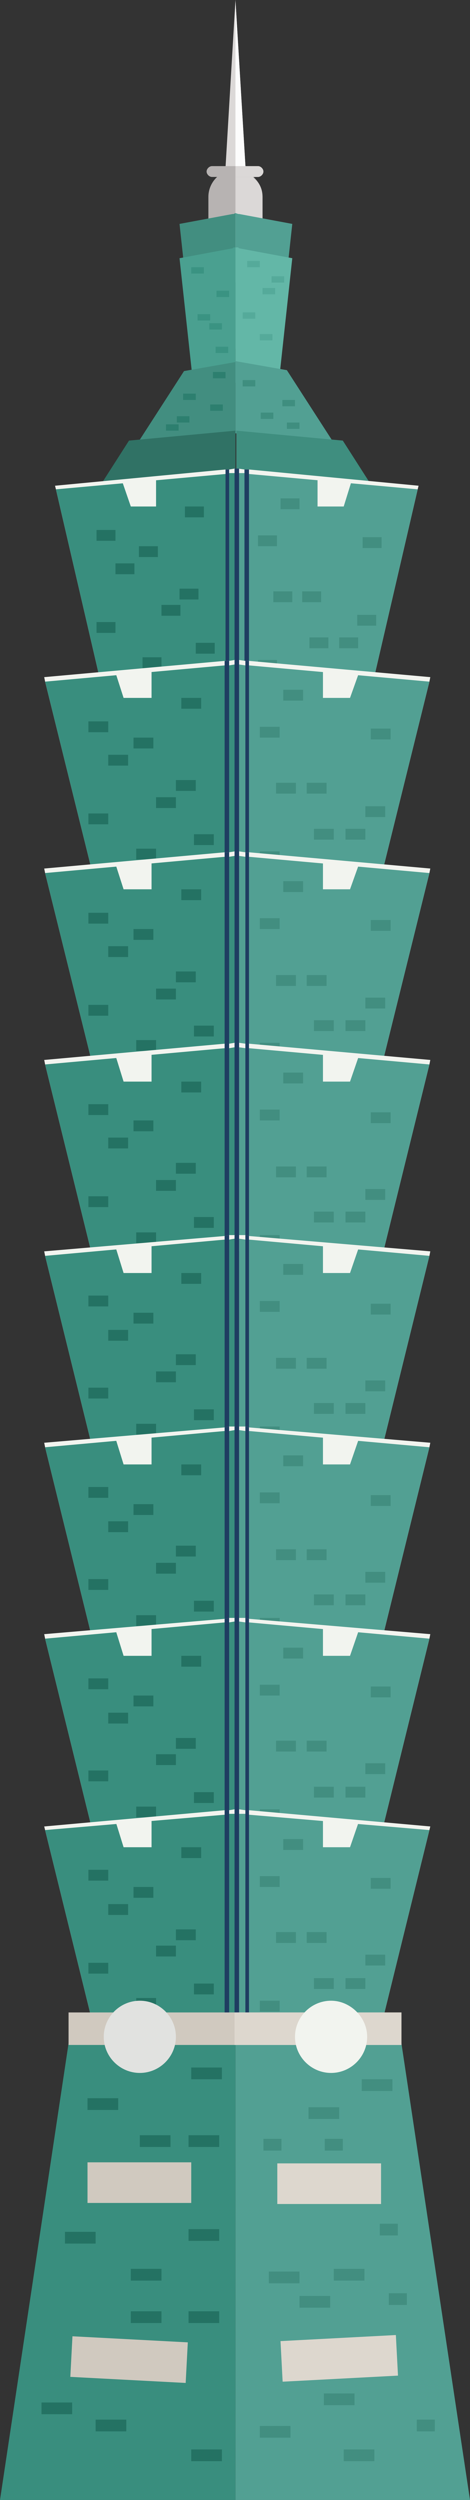<?xml version="1.0" encoding="utf-8"?>
<!-- Generator: Adobe Illustrator 25.3.1, SVG Export Plug-In . SVG Version: 6.00 Build 0)  -->
<svg version="1.1" id="Layer_1" xmlns="http://www.w3.org/2000/svg" xmlns:xlink="http://www.w3.org/1999/xlink" x="0px" y="0px"
	 viewBox="0 0 52.1 276.9" style="enable-background:new 0 0 52.1 276.9;" xml:space="preserve">
<rect x="0" y="0" width="52.1" height="276.9" fill="#333333" stroke="none"/>
<style type="text/css">
	.st0{fill:#88C6D1;}
	.st1{fill:#FFFFFF;}
	.st2{fill:#2D1307;}
	.st3{fill:#4A281E;}
	.st4{fill:#754D43;}
	.st5{opacity:0.5;}
	.st6{fill:#491B10;}
	.st7{fill:#A05D50;}
	.st8{fill:#F47AB8;}
	.st9{fill:#F6F4DB;}
	.st10{fill:#B22F7D;}
	.st11{fill:#FFDD49;}
	.st12{fill:#D3AF18;}
	.st13{fill:#F5DC66;}
	.st14{fill:#FAC61B;}
	.st15{fill:#92B83E;}
	.st16{fill:#72911C;}
	.st17{fill:#FFE496;}
	.st18{fill:#ED4D3D;}
	.st19{fill:#2E3192;}
	.st20{fill:#999A9C;}
	.st21{fill:#F9793A;}
	.st22{fill:#1C8484;}
	.st23{fill:#EDECEB;}
	.st24{fill:#DDDDDD;}
	.st25{fill:#7C8187;}
	.st26{fill:#B2D3D2;}
	.st27{fill:#F7C486;}
	.st28{fill:#D3D3D3;}
	.st29{fill:#A5A8AA;}
	.st30{fill:#E0D0C1;}
	.st31{fill:#FDD5A2;}
	.st32{fill:#F7C894;}
	.st33{fill:#F9F0E8;}
	.st34{fill:#CDD1D3;}
	.st35{fill:#E3E4E5;}
	.st36{fill:#BFBFBF;}
	.st37{fill:#F7F9FC;}
	.st38{fill:#F2AD61;}
	.st39{fill:#0F6D6A;}
	.st40{fill:#CC7E29;}
	.st41{fill:#D67D1D;}
	.st42{fill:#F7DCBC;}
	.st43{fill:#FCC581;}
	.st44{fill:#DB8C3E;}
	.st45{fill:#F9F8F7;}
	.st46{fill:#AFA59E;}
	.st47{fill:#C1BCB8;}
	.st48{fill:#D3CFCB;}
	.st49{fill:#847A73;}
	.st50{fill:#CCE5E4;}
	.st51{fill:#AAA199;}
	.st52{fill:#C6580C;}
	.st53{fill:#DA691B;}
	.st54{fill:#E5A45E;}
	.st55{fill:#1F8484;}
	.st56{fill:#F9B862;}
	.st57{fill:#2C999B;}
	.st58{fill:#AD5012;}
	.st59{fill:#8C3709;}
	.st60{fill:#B0B0B0;}
	.st61{fill:#384579;}
	.st62{fill:#515E92;}
	.st63{fill:#F2E0C9;}
	.st64{fill:#FFFAF0;}
	.st65{fill:#F7E8C9;}
	.st66{fill:#FFF2D7;}
	.st67{fill:#976216;}
	.st68{fill:#F9E482;}
	.st69{fill:#93192E;}
	.st70{fill:#AD2D49;}
	.st71{fill:#2B2B2B;}
	.st72{fill:#DDC6A4;}
	.st73{fill:#FCFBFA;}
	.st74{fill:#E8E8E8;}
	.st75{fill:#B58F71;}
	.st76{fill:#AD8762;}
	.st77{fill:#F2961D;}
	.st78{fill:#F4B251;}
	.st79{fill:#F7CF8F;}
	.st80{fill:#894406;}
	.st81{fill:#F4690B;}
	.st82{fill:#FF010C;}
	.st83{fill:#DDDAD9;}
	.st84{fill:#BCB7B3;}
	.st85{fill:#F1EDEA;}
	.st86{fill:#D0632B;}
	.st87{fill:#838589;}
	.st88{fill:#BF4813;}
	.st89{fill:#E27C50;}
	.st90{fill:#A03510;}
	.st91{fill:#D03D07;}
	.st92{fill:#CE9505;}
	.st93{fill:#4C390F;}
	.st94{fill:#EBB612;}
	.st95{fill:#C99105;}
	.st96{fill:#E2A90A;}
	.st97{fill:#99700B;}
	.st98{fill:#E5A913;}
	.st99{fill:#FCFAFF;}
	.st100{fill:#DDDCE0;}
	.st101{fill:#EFEFEF;}
	.st102{fill:#513C0F;}
	.st103{fill:#D69900;}
	.st104{fill:#FB0A00;}
	.st105{fill:#F4E553;}
	.st106{fill:#2FA882;}
	.st107{fill:#FAF8FD;}
	.st108{fill:#5BC4A8;}
	.st109{fill:#0C886C;}
	.st110{fill:#F11217;}
	.st111{fill:#9AA4B7;}
	.st112{fill:#D4DBEB;}
	.st113{fill:#040406;}
	.st114{fill:#F9D35A;}
	.st115{fill:#C9121C;}
	.st116{fill:#27AD93;}
	.st117{fill:#F4CB56;}
	.st118{fill:#64CCB1;}
	.st119{fill:#DBD8D7;}
	.st120{fill:#FCFCFC;}
	.st121{fill:#B7B3B2;}
	.st122{fill:#52A093;}
	.st123{fill:#428E80;}
	.st124{fill:#63B7A7;}
	.st125{fill:#4AA090;}
	.st126{fill:#307265;}
	.st127{fill:#3F8E7F;}
	.st128{fill:#F2F4EF;}
	.st129{fill:#1F3D61;}
	.st130{fill:#398E7E;}
	.st131{fill:#247263;}
	.st132{fill:#D0C9BF;}
	.st133{fill:#DDD7CE;}
	.st134{fill:#E1E2E0;}
	.st135{fill:#3A9382;}
	.st136{fill:#55AA9A;}
	.st137{fill:#2D7F6F;}
</style>
<g>
	<g>
		<polygon class="st119" points="27.4,21.9 24.8,21.9 26.1,0 26.1,0 27.4,21.6 		"/>
		<polygon class="st120" points="27.4,21.6 26.1,21.6 26.1,0 26.1,0 		"/>
	</g>
	<g>
		<path class="st121" d="M29.1,21.8v6.5c0,1.6-1.3,3-3,3c-1.6,0-3-1.3-3-3v-6.5c0-1.6,1.3-3,3-3c0.8,0,1.6,0.3,2.1,0.9
			C28.8,20.3,29.1,21,29.1,21.8z"/>
		<path class="st119" d="M29.1,21.8v6.5c0,1.6-1.3,3-3,3V18.9c0.8,0,1.6,0.3,2.1,0.9C28.8,20.3,29.1,21,29.1,21.8z"/>
	</g>
	<g>
		<polygon class="st122" points="32.4,24.8 30.9,38.6 26.1,38.6 26.1,23.6 26.4,23.7 26.5,23.7 		"/>
		<polygon class="st123" points="26.1,23.6 26.1,38.6 21.4,38.6 19.9,24.8 25.8,23.7 25.9,23.7 26.1,23.6 		"/>
	</g>
	<g>
		<polygon class="st124" points="32.4,28.6 30.9,42.4 26.1,42.4 26.1,27.4 26.4,27.4 26.5,27.5 		"/>
		<polygon class="st125" points="26.1,27.4 26.1,42.4 21.4,42.4 19.9,28.6 25.8,27.5 25.9,27.4 26.1,27.4 		"/>
	</g>
	<g>
		<g>
			<path class="st123" d="M26.1,48C26.1,48,26.1,48,26.1,48l0-7.9l-5.7,1l-6,9.3l11.2-2.2C25.8,48,25.9,48,26.1,48z"/>
			<path class="st122" d="M26.3,48l11.5,2.3l-6-9.3l-5.7-1V48C26.2,48,26.3,48,26.3,48z"/>
		</g>
		<polygon class="st126" points="26.1,47.7 14.3,48.8 9.5,56.3 26.1,56.3 		"/>
		<polygon class="st127" points="26.2,47.7 38,48.8 42.8,56.3 26.2,56.3 		"/>
	</g>
	<g>
		<g>
			<polygon class="st128" points="46.4,53.8 46.3,54.2 41.5,74.9 26.4,74.9 26.4,51.9 27.1,52 27.6,52 			"/>
			<polygon class="st122" points="46.3,54.2 41.5,74.9 26.4,74.9 26.4,52.4 27.1,52.4 27.6,52.5 			"/>
			<polygon class="st128" points="35.2,53 35.2,56.1 38.1,56.1 39,53.2 			"/>
			<polygon class="st129" points="27.6,52 27.6,74.9 27.1,74.9 27.1,52 			"/>
			<polygon class="st128" points="26.1,51.9 26.1,74.9 11,74.9 6.2,54.2 6.1,53.8 25,52 25.4,52 26,51.9 			"/>
			<polygon class="st130" points="26.1,52.4 26.1,74.9 11,74.9 6.2,54.2 25,52.5 25.4,52.4 26,52.4 			"/>
			<polygon class="st128" points="17.3,53 17.3,56.1 14.5,56.1 13.5,53.2 			"/>
			<rect x="26" y="51.9" class="st129" width="0.5" height="23"/>
			<polygon class="st129" points="25.4,52 25.4,74.9 25,74.9 25,52 			"/>
		</g>
		<rect x="10.7" y="58.7" class="st131" width="2.1" height="1.2"/>
		<rect x="12.8" y="62.4" class="st131" width="2.1" height="1.2"/>
		<rect x="17.9" y="67" class="st131" width="2.1" height="1.2"/>
		<rect x="10.7" y="68.9" class="st131" width="2.1" height="1.2"/>
		<rect x="15.4" y="60.5" class="st131" width="2.1" height="1.2"/>
		<rect x="19.9" y="65.2" class="st131" width="2.1" height="1.2"/>
		<rect x="28.6" y="59.3" class="st123" width="2.1" height="1.2"/>
		<rect x="30.3" y="65.5" class="st123" width="2.1" height="1.2"/>
		<rect x="40.2" y="59.5" class="st123" width="2.1" height="1.2"/>
		<rect x="33.5" y="65.5" class="st123" width="2.1" height="1.2"/>
		<rect x="34.3" y="70.6" class="st123" width="2.1" height="1.2"/>
		<rect x="28.6" y="73.1" class="st123" width="2.1" height="1.2"/>
		<rect x="37.6" y="70.6" class="st123" width="2.1" height="1.2"/>
		<rect x="39.6" y="68.1" class="st123" width="2.1" height="1.2"/>
		<rect x="31.1" y="55.2" class="st123" width="2.1" height="1.2"/>
		<rect x="15.8" y="72.8" class="st131" width="2.1" height="1.2"/>
		<rect x="20.5" y="56.1" class="st131" width="2.1" height="1.2"/>
		<rect x="21.7" y="71.2" class="st131" width="2.1" height="1.2"/>
	</g>
	<g>
		<g>
			<polygon class="st128" points="47.7,75 47.6,75.5 42.5,96.1 26.5,96.1 26.5,73.1 27.2,73.2 27.6,73.2 			"/>
			<polygon class="st122" points="47.6,75.5 42.5,96.1 26.5,96.1 26.5,73.6 27.2,73.7 27.6,73.7 			"/>
			<polygon class="st128" points="35.8,74.2 35.8,77.3 38.8,77.3 39.8,74.5 			"/>
			<polygon class="st129" points="27.6,73.2 27.6,96.1 27.2,96.1 27.2,73.2 			"/>
			<polygon class="st128" points="26.1,73.1 26.1,96.1 10.1,96.1 5,75.5 4.9,75 24.9,73.2 25.4,73.2 26,73.1 			"/>
			<polygon class="st130" points="26.1,73.6 26.1,96.1 10.1,96.1 5,75.5 24.9,73.7 25.4,73.7 26,73.6 			"/>
			<polygon class="st128" points="16.8,74.2 16.8,77.3 13.7,77.3 12.8,74.5 			"/>
			<rect x="26" y="73.1" class="st129" width="0.5" height="23"/>
			<polygon class="st129" points="25.4,73.2 25.4,96.1 24.9,96.1 24.9,73.2 			"/>
		</g>
		<rect x="9.8" y="79.9" class="st131" width="2.2" height="1.2"/>
		<rect x="12" y="83.6" class="st131" width="2.2" height="1.2"/>
		<rect x="17.3" y="88.3" class="st131" width="2.2" height="1.2"/>
		<rect x="9.8" y="90.1" class="st131" width="2.2" height="1.2"/>
		<rect x="14.8" y="81.7" class="st131" width="2.2" height="1.2"/>
		<rect x="19.5" y="86.4" class="st131" width="2.2" height="1.2"/>
		<rect x="28.8" y="80.5" class="st123" width="2.2" height="1.2"/>
		<rect x="30.6" y="86.7" class="st123" width="2.2" height="1.2"/>
		<rect x="41.1" y="80.7" class="st123" width="2.2" height="1.2"/>
		<rect x="34" y="86.7" class="st123" width="2.2" height="1.2"/>
		<rect x="34.8" y="91.8" class="st123" width="2.2" height="1.2"/>
		<rect x="28.8" y="94.3" class="st123" width="2.2" height="1.2"/>
		<rect x="38.3" y="91.8" class="st123" width="2.2" height="1.2"/>
		<rect x="40.5" y="89.3" class="st123" width="2.2" height="1.2"/>
		<rect x="31.4" y="76.4" class="st123" width="2.2" height="1.2"/>
		<rect x="15.1" y="94" class="st131" width="2.2" height="1.2"/>
		<rect x="20.1" y="77.3" class="st131" width="2.2" height="1.2"/>
		<rect x="21.5" y="92.4" class="st131" width="2.2" height="1.2"/>
	</g>
	<g>
		<g>
			<polygon class="st128" points="47.7,96.2 47.6,96.7 42.5,117.3 26.5,117.3 26.5,94.3 27.2,94.4 27.6,94.4 			"/>
			<polygon class="st122" points="47.6,96.7 42.5,117.3 26.5,117.3 26.5,94.8 27.2,94.9 27.6,94.9 			"/>
			<polygon class="st128" points="35.8,95.4 35.8,98.5 38.8,98.5 39.8,95.7 			"/>
			<polygon class="st129" points="27.6,94.4 27.6,117.3 27.2,117.3 27.2,94.4 			"/>
			<polygon class="st128" points="26.1,94.3 26.1,117.3 10.1,117.3 5,96.7 4.9,96.2 24.9,94.4 25.4,94.4 26,94.3 			"/>
			<polygon class="st130" points="26.1,94.8 26.1,117.3 10.1,117.3 5,96.7 24.9,94.9 25.4,94.9 26,94.8 			"/>
			<polygon class="st128" points="16.8,95.4 16.8,98.5 13.7,98.5 12.8,95.7 			"/>
			<rect x="26" y="94.3" class="st129" width="0.5" height="23"/>
			<polygon class="st129" points="25.4,94.4 25.4,117.3 24.9,117.3 24.9,94.4 			"/>
		</g>
		<rect x="9.8" y="101.1" class="st131" width="2.2" height="1.2"/>
		<rect x="12" y="104.8" class="st131" width="2.2" height="1.2"/>
		<rect x="17.3" y="109.5" class="st131" width="2.2" height="1.2"/>
		<rect x="9.8" y="111.3" class="st131" width="2.2" height="1.2"/>
		<rect x="14.8" y="102.9" class="st131" width="2.2" height="1.2"/>
		<rect x="19.5" y="107.6" class="st131" width="2.2" height="1.2"/>
		<rect x="28.8" y="101.7" class="st123" width="2.2" height="1.2"/>
		<rect x="30.6" y="108" class="st123" width="2.2" height="1.2"/>
		<rect x="41.1" y="101.9" class="st123" width="2.2" height="1.2"/>
		<rect x="34" y="108" class="st123" width="2.2" height="1.2"/>
		<rect x="34.8" y="113" class="st123" width="2.2" height="1.2"/>
		<rect x="28.8" y="115.5" class="st123" width="2.2" height="1.2"/>
		<rect x="38.3" y="113" class="st123" width="2.2" height="1.2"/>
		<rect x="40.5" y="110.5" class="st123" width="2.2" height="1.2"/>
		<rect x="31.4" y="97.6" class="st123" width="2.2" height="1.2"/>
		<rect x="15.1" y="115.2" class="st131" width="2.2" height="1.2"/>
		<rect x="20.1" y="98.5" class="st131" width="2.2" height="1.2"/>
		<rect x="21.5" y="113.6" class="st131" width="2.2" height="1.2"/>
	</g>
	<g>
		<g>
			<polygon class="st128" points="47.7,117.4 47.6,117.9 42.5,138.6 26.5,138.6 26.5,115.5 27.2,115.6 27.6,115.6 			"/>
			<polygon class="st122" points="47.6,117.9 42.5,138.6 26.5,138.6 26.5,116 27.2,116.1 27.6,116.1 			"/>
			<polygon class="st128" points="35.8,116.6 35.8,119.8 38.8,119.8 39.8,116.9 			"/>
			<polygon class="st129" points="27.6,115.6 27.6,138.6 27.2,138.6 27.2,115.6 			"/>
			<polygon class="st128" points="26.1,115.5 26.1,138.6 10.1,138.6 5,117.9 4.9,117.4 24.9,115.6 25.4,115.6 26,115.5 			"/>
			<polygon class="st130" points="26.1,116 26.1,138.6 10.1,138.6 5,117.9 24.9,116.1 25.4,116.1 26,116 			"/>
			<polygon class="st128" points="16.8,116.6 16.8,119.8 13.7,119.8 12.8,116.9 			"/>
			<rect x="26" y="115.5" class="st129" width="0.5" height="23"/>
			<polygon class="st129" points="25.4,115.6 25.4,138.6 24.9,138.6 24.9,115.6 			"/>
		</g>
		<rect x="9.8" y="122.3" class="st131" width="2.2" height="1.2"/>
		<rect x="12" y="126" class="st131" width="2.2" height="1.2"/>
		<rect x="17.3" y="130.7" class="st131" width="2.2" height="1.2"/>
		<rect x="9.8" y="132.5" class="st131" width="2.2" height="1.2"/>
		<rect x="14.8" y="124.1" class="st131" width="2.2" height="1.2"/>
		<rect x="19.5" y="128.8" class="st131" width="2.2" height="1.2"/>
		<rect x="28.8" y="122.9" class="st123" width="2.2" height="1.2"/>
		<rect x="30.6" y="129.2" class="st123" width="2.2" height="1.2"/>
		<rect x="41.1" y="123.2" class="st123" width="2.2" height="1.2"/>
		<rect x="34" y="129.2" class="st123" width="2.2" height="1.2"/>
		<rect x="34.8" y="134.2" class="st123" width="2.2" height="1.2"/>
		<rect x="28.8" y="136.8" class="st123" width="2.2" height="1.2"/>
		<rect x="38.3" y="134.2" class="st123" width="2.2" height="1.2"/>
		<rect x="40.5" y="131.7" class="st123" width="2.2" height="1.2"/>
		<rect x="31.4" y="118.8" class="st123" width="2.2" height="1.2"/>
		<rect x="15.1" y="136.5" class="st131" width="2.2" height="1.2"/>
		<rect x="20.1" y="119.8" class="st131" width="2.2" height="1.2"/>
		<rect x="21.5" y="134.8" class="st131" width="2.2" height="1.2"/>
	</g>
	<g>
		<g>
			<polygon class="st128" points="47.7,138.6 47.6,139.1 42.5,159.8 26.5,159.8 26.5,136.8 27.2,136.8 27.6,136.9 			"/>
			<polygon class="st122" points="47.6,139.1 42.5,159.8 26.5,159.8 26.5,137.2 27.2,137.3 27.6,137.3 			"/>
			<polygon class="st128" points="35.8,137.8 35.8,141 38.8,141 39.8,138.1 			"/>
			<polygon class="st129" points="27.6,136.9 27.6,159.8 27.2,159.8 27.2,136.8 			"/>
			<polygon class="st128" points="26.1,136.8 26.1,159.8 10.1,159.8 5,139.1 4.9,138.6 24.9,136.9 25.4,136.8 26,136.8 			"/>
			<polygon class="st130" points="26.1,137.2 26.1,159.8 10.1,159.8 5,139.1 24.9,137.3 25.4,137.3 26,137.2 			"/>
			<polygon class="st128" points="16.8,137.8 16.8,141 13.7,141 12.8,138.1 			"/>
			<rect x="26" y="136.8" class="st129" width="0.5" height="23"/>
			<polygon class="st129" points="25.4,136.8 25.4,159.8 24.9,159.8 24.9,136.9 			"/>
		</g>
		<rect x="9.8" y="143.5" class="st131" width="2.2" height="1.2"/>
		<rect x="12" y="147.3" class="st131" width="2.2" height="1.2"/>
		<rect x="17.3" y="151.9" class="st131" width="2.2" height="1.2"/>
		<rect x="9.8" y="153.7" class="st131" width="2.2" height="1.2"/>
		<rect x="14.8" y="145.4" class="st131" width="2.2" height="1.2"/>
		<rect x="19.5" y="150" class="st131" width="2.2" height="1.2"/>
		<rect x="28.8" y="144.1" class="st123" width="2.2" height="1.2"/>
		<rect x="30.6" y="150.4" class="st123" width="2.2" height="1.2"/>
		<rect x="41.1" y="144.4" class="st123" width="2.2" height="1.2"/>
		<rect x="34" y="150.4" class="st123" width="2.2" height="1.2"/>
		<rect x="34.8" y="155.4" class="st123" width="2.2" height="1.2"/>
		<rect x="28.8" y="158" class="st123" width="2.2" height="1.2"/>
		<rect x="38.3" y="155.4" class="st123" width="2.2" height="1.2"/>
		<rect x="40.5" y="152.9" class="st123" width="2.2" height="1.2"/>
		<rect x="31.4" y="140" class="st123" width="2.2" height="1.2"/>
		<rect x="15.1" y="157.7" class="st131" width="2.2" height="1.2"/>
		<rect x="20.1" y="141" class="st131" width="2.2" height="1.2"/>
		<rect x="21.5" y="156.1" class="st131" width="2.2" height="1.2"/>
	</g>
	<g>
		<g>
			<polygon class="st128" points="47.7,159.8 47.6,160.3 42.5,181 26.5,181 26.5,158 27.2,158 27.6,158.1 			"/>
			<polygon class="st122" points="47.6,160.3 42.5,181 26.5,181 26.5,158.4 27.2,158.5 27.6,158.5 			"/>
			<polygon class="st128" points="35.8,159 35.8,162.2 38.8,162.2 39.8,159.3 			"/>
			<polygon class="st129" points="27.6,158.1 27.6,181 27.2,181 27.2,158 			"/>
			<polygon class="st128" points="26.1,158 26.1,181 10.1,181 5,160.3 4.9,159.8 24.9,158.1 25.4,158 26,158 			"/>
			<polygon class="st130" points="26.1,158.4 26.1,181 10.1,181 5,160.3 24.9,158.5 25.4,158.5 26,158.4 			"/>
			<polygon class="st128" points="16.8,159 16.8,162.2 13.7,162.2 12.8,159.3 			"/>
			<rect x="26" y="158" class="st129" width="0.5" height="23"/>
			<polygon class="st129" points="25.4,158 25.4,181 24.9,181 24.9,158.1 			"/>
		</g>
		<rect x="9.8" y="164.7" class="st131" width="2.2" height="1.2"/>
		<rect x="12" y="168.5" class="st131" width="2.2" height="1.2"/>
		<rect x="17.3" y="173.1" class="st131" width="2.2" height="1.2"/>
		<rect x="9.8" y="174.9" class="st131" width="2.2" height="1.2"/>
		<rect x="14.8" y="166.6" class="st131" width="2.2" height="1.2"/>
		<rect x="19.5" y="171.2" class="st131" width="2.2" height="1.2"/>
		<rect x="28.8" y="165.3" class="st123" width="2.2" height="1.2"/>
		<rect x="30.6" y="171.6" class="st123" width="2.2" height="1.2"/>
		<rect x="41.1" y="165.6" class="st123" width="2.2" height="1.2"/>
		<rect x="34" y="171.6" class="st123" width="2.2" height="1.2"/>
		<rect x="34.8" y="176.6" class="st123" width="2.2" height="1.2"/>
		<rect x="28.8" y="179.2" class="st123" width="2.2" height="1.2"/>
		<rect x="38.3" y="176.6" class="st123" width="2.2" height="1.2"/>
		<rect x="40.5" y="174.1" class="st123" width="2.2" height="1.2"/>
		<rect x="31.4" y="161.2" class="st123" width="2.2" height="1.2"/>
		<rect x="15.1" y="178.9" class="st131" width="2.2" height="1.2"/>
		<rect x="20.1" y="162.2" class="st131" width="2.2" height="1.2"/>
		<rect x="21.5" y="177.3" class="st131" width="2.2" height="1.2"/>
	</g>
	<g>
		<g>
			<polygon class="st128" points="47.7,181 47.6,181.5 42.5,202.2 26.5,202.2 26.5,179.2 27.2,179.2 27.6,179.3 			"/>
			<polygon class="st122" points="47.6,181.5 42.5,202.2 26.5,202.2 26.5,179.6 27.2,179.7 27.6,179.7 			"/>
			<polygon class="st128" points="35.8,180.3 35.8,183.4 38.8,183.4 39.8,180.5 			"/>
			<polygon class="st129" points="27.6,179.3 27.6,202.2 27.2,202.2 27.2,179.2 			"/>
			<polygon class="st128" points="26.1,179.2 26.1,202.2 10.1,202.2 5,181.5 4.9,181 24.9,179.3 25.4,179.2 26,179.2 			"/>
			<polygon class="st130" points="26.1,179.6 26.1,202.2 10.1,202.2 5,181.5 24.9,179.7 25.4,179.7 26,179.6 			"/>
			<polygon class="st128" points="16.8,180.3 16.8,183.4 13.7,183.4 12.8,180.5 			"/>
			<rect x="26" y="179.2" class="st129" width="0.5" height="23"/>
			<polygon class="st129" points="25.4,179.2 25.4,202.2 24.9,202.2 24.9,179.3 			"/>
		</g>
		<rect x="9.8" y="185.9" class="st131" width="2.2" height="1.2"/>
		<rect x="12" y="189.7" class="st131" width="2.2" height="1.2"/>
		<rect x="17.3" y="194.3" class="st131" width="2.2" height="1.2"/>
		<rect x="9.8" y="196.1" class="st131" width="2.2" height="1.2"/>
		<rect x="14.8" y="187.8" class="st131" width="2.2" height="1.2"/>
		<rect x="19.5" y="192.5" class="st131" width="2.2" height="1.2"/>
		<rect x="28.8" y="186.6" class="st123" width="2.2" height="1.2"/>
		<rect x="30.6" y="192.8" class="st123" width="2.2" height="1.2"/>
		<rect x="41.1" y="186.8" class="st123" width="2.2" height="1.2"/>
		<rect x="34" y="192.8" class="st123" width="2.2" height="1.2"/>
		<rect x="34.8" y="197.9" class="st123" width="2.2" height="1.2"/>
		<rect x="28.8" y="200.4" class="st123" width="2.2" height="1.2"/>
		<rect x="38.3" y="197.9" class="st123" width="2.2" height="1.2"/>
		<rect x="40.5" y="195.3" class="st123" width="2.2" height="1.2"/>
		<rect x="31.4" y="182.5" class="st123" width="2.2" height="1.2"/>
		<rect x="15.1" y="200.1" class="st131" width="2.2" height="1.2"/>
		<rect x="20.1" y="183.4" class="st131" width="2.2" height="1.2"/>
		<rect x="21.5" y="198.5" class="st131" width="2.2" height="1.2"/>
	</g>
	<g>
		<g>
			<polygon class="st128" points="47.7,202.3 47.6,202.7 42.5,223.4 26.5,223.4 26.5,200.4 27.2,200.5 27.6,200.5 			"/>
			<polygon class="st122" points="47.6,202.7 42.5,223.4 26.5,223.4 26.5,200.9 27.2,200.9 27.6,201 			"/>
			<polygon class="st128" points="35.8,201.5 35.8,204.6 38.8,204.6 39.8,201.7 			"/>
			<polygon class="st129" points="27.6,200.5 27.6,223.4 27.2,223.4 27.2,200.5 			"/>
			<polygon class="st128" points="26.1,200.4 26.1,223.4 10.1,223.4 5,202.7 4.9,202.3 24.9,200.5 25.4,200.5 26,200.4 			"/>
			<polygon class="st130" points="26.1,200.9 26.1,223.4 10.1,223.4 5,202.7 24.9,201 25.4,200.9 26,200.9 			"/>
			<polygon class="st128" points="16.8,201.5 16.8,204.6 13.7,204.6 12.8,201.7 			"/>
			<rect x="26" y="200.4" class="st129" width="0.5" height="23"/>
			<polygon class="st129" points="25.4,200.5 25.4,223.4 24.9,223.4 24.9,200.5 			"/>
		</g>
		<rect x="9.8" y="207.1" class="st131" width="2.2" height="1.2"/>
		<rect x="12" y="210.9" class="st131" width="2.2" height="1.2"/>
		<rect x="17.3" y="215.5" class="st131" width="2.2" height="1.2"/>
		<rect x="9.8" y="217.4" class="st131" width="2.2" height="1.2"/>
		<rect x="14.8" y="209" class="st131" width="2.2" height="1.2"/>
		<rect x="19.5" y="213.7" class="st131" width="2.2" height="1.2"/>
		<rect x="28.8" y="207.8" class="st123" width="2.2" height="1.2"/>
		<rect x="30.6" y="214" class="st123" width="2.2" height="1.2"/>
		<rect x="41.1" y="208" class="st123" width="2.2" height="1.2"/>
		<rect x="34" y="214" class="st123" width="2.2" height="1.2"/>
		<rect x="34.8" y="219.1" class="st123" width="2.2" height="1.2"/>
		<rect x="28.8" y="221.6" class="st123" width="2.2" height="1.2"/>
		<rect x="38.3" y="219.1" class="st123" width="2.2" height="1.2"/>
		<rect x="40.5" y="216.5" class="st123" width="2.2" height="1.2"/>
		<rect x="31.4" y="203.7" class="st123" width="2.2" height="1.2"/>
		<rect x="15.1" y="221.3" class="st131" width="2.2" height="1.2"/>
		<rect x="20.1" y="204.6" class="st131" width="2.2" height="1.2"/>
		<rect x="21.5" y="219.7" class="st131" width="2.2" height="1.2"/>
	</g>
	<g>
		<polygon class="st122" points="52.1,276.9 44.3,225 26.1,225 26.1,276.9 26.9,276.9 27.4,276.9 		"/>
		<polygon class="st130" points="26.1,276.9 26.1,225 7.8,225 0,276.9 24.7,276.9 25.2,276.9 25.9,276.9 		"/>
		<rect x="7.6" y="222.9" class="st132" width="36.9" height="3.6"/>
		<rect x="26" y="222.9" class="st133" width="18.5" height="3.6"/>
		<path class="st134" d="M19.5,225.6c0,2.2-1.8,4-4,4s-4-1.8-4-4c0-2.2,1.8-4,4-4S19.5,223.4,19.5,225.6z"/>
		<path class="st128" d="M40.7,225.6c0,2.2-1.8,4-4,4c-2.2,0-4-1.8-4-4c0-2.2,1.8-4,4-4C38.8,221.6,40.7,223.4,40.7,225.6z"/>
		<rect x="9.7" y="239.5" class="st132" width="11.5" height="4.5"/>
		
			<rect x="7.9" y="259" transform="matrix(0.999 5.258392e-02 -5.258392e-02 0.999 13.759 -0.389)" class="st132" width="12.8" height="4.5"/>
		
			<rect x="30.6" y="239.5" transform="matrix(-1 -1.224647e-16 1.224647e-16 -1 72.84 483.617)" class="st133" width="11.5" height="4.5"/>
		
			<rect x="31.2" y="259" transform="matrix(-0.999 5.258351e-02 -5.258351e-02 -0.999 88.906 520.225)" class="st133" width="12.8" height="4.5"/>
	</g>
	<rect x="9.7" y="232.4" class="st131" width="3.4" height="1.3"/>
	<rect x="15.5" y="236.5" class="st131" width="3.4" height="1.3"/>
	<rect x="20.9" y="246.9" class="st131" width="3.4" height="1.3"/>
	<rect x="20.9" y="256" class="st131" width="3.4" height="1.3"/>
	<rect x="10.6" y="268" class="st131" width="3.4" height="1.3"/>
	<rect x="20.9" y="236.5" class="st131" width="3.4" height="1.3"/>
	<rect x="21.2" y="229" class="st131" width="3.4" height="1.3"/>
	<rect x="7.2" y="247.2" class="st131" width="3.4" height="1.3"/>
	<rect x="14.5" y="251.3" class="st131" width="3.4" height="1.3"/>
	<rect x="14.5" y="256" class="st131" width="3.4" height="1.3"/>
	<rect x="4.6" y="266.1" class="st131" width="3.4" height="1.3"/>
	<rect x="21.2" y="271.3" class="st131" width="3.4" height="1.3"/>
	<rect x="28.8" y="268.7" class="st123" width="3.4" height="1.3"/>
	<rect x="33.2" y="254.3" class="st123" width="3.4" height="1.3"/>
	<rect x="38.1" y="271.3" class="st123" width="3.4" height="1.3"/>
	<rect x="35.9" y="265.1" class="st123" width="3.4" height="1.3"/>
	<rect x="37" y="251.3" class="st123" width="3.4" height="1.3"/>
	<rect x="34.2" y="233.4" class="st123" width="3.4" height="1.3"/>
	<rect x="40.1" y="230.3" class="st123" width="3.4" height="1.3"/>
	<rect x="29.8" y="251.6" class="st123" width="3.4" height="1.3"/>
	<rect x="43.1" y="254" class="st123" width="2" height="1.3"/>
	<rect x="42.1" y="246.3" class="st123" width="2" height="1.3"/>
	<rect x="29.2" y="236.9" class="st123" width="2" height="1.3"/>
	<rect x="36" y="236.9" class="st123" width="2" height="1.3"/>
	<rect x="46.2" y="268" class="st123" width="2" height="1.3"/>
	<path class="st121" d="M29.2,19c0,0.3-0.3,0.6-0.6,0.6h-5.1c-0.3,0-0.6-0.3-0.6-0.6c0-0.3,0.3-0.6,0.6-0.6h5.1
		C28.9,18.4,29.2,18.7,29.2,19z"/>
	<path class="st119" d="M29.2,19c0,0.3-0.3,0.6-0.6,0.6h-2.5v-1.2h2.5C28.9,18.4,29.2,18.7,29.2,19z"/>
	<rect x="21.2" y="29.6" class="st135" width="1.4" height="0.7"/>
	<rect x="21.9" y="34.8" class="st135" width="1.4" height="0.7"/>
	<rect x="24" y="32.2" class="st135" width="1.4" height="0.7"/>
	<rect x="27.4" y="28.9" class="st136" width="1.4" height="0.7"/>
	<rect x="26.9" y="34.6" class="st136" width="1.4" height="0.7"/>
	<rect x="29.1" y="31.9" class="st136" width="1.4" height="0.7"/>
	<rect x="30.1" y="30.6" class="st136" width="1.4" height="0.7"/>
	<rect x="28.8" y="37" class="st136" width="1.4" height="0.7"/>
	<rect x="23.9" y="38.4" class="st135" width="1.4" height="0.7"/>
	<rect x="20.3" y="43.6" class="st137" width="1.4" height="0.7"/>
	<rect x="26.9" y="42.1" class="st127" width="1.4" height="0.7"/>
	<rect x="28.9" y="45.7" class="st127" width="1.4" height="0.7"/>
	<rect x="31.3" y="44.3" class="st127" width="1.4" height="0.7"/>
	<rect x="31.8" y="46.8" class="st127" width="1.4" height="0.7"/>
	<rect x="19.6" y="46.1" class="st137" width="1.4" height="0.7"/>
	<rect x="23.3" y="44.8" class="st137" width="1.4" height="0.7"/>
	<rect x="23.6" y="41.2" class="st137" width="1.4" height="0.7"/>
	<rect x="18.4" y="47" class="st137" width="1.4" height="0.7"/>
	<rect x="23.2" y="35.8" class="st135" width="1.4" height="0.7"/>
</g>
</svg>
